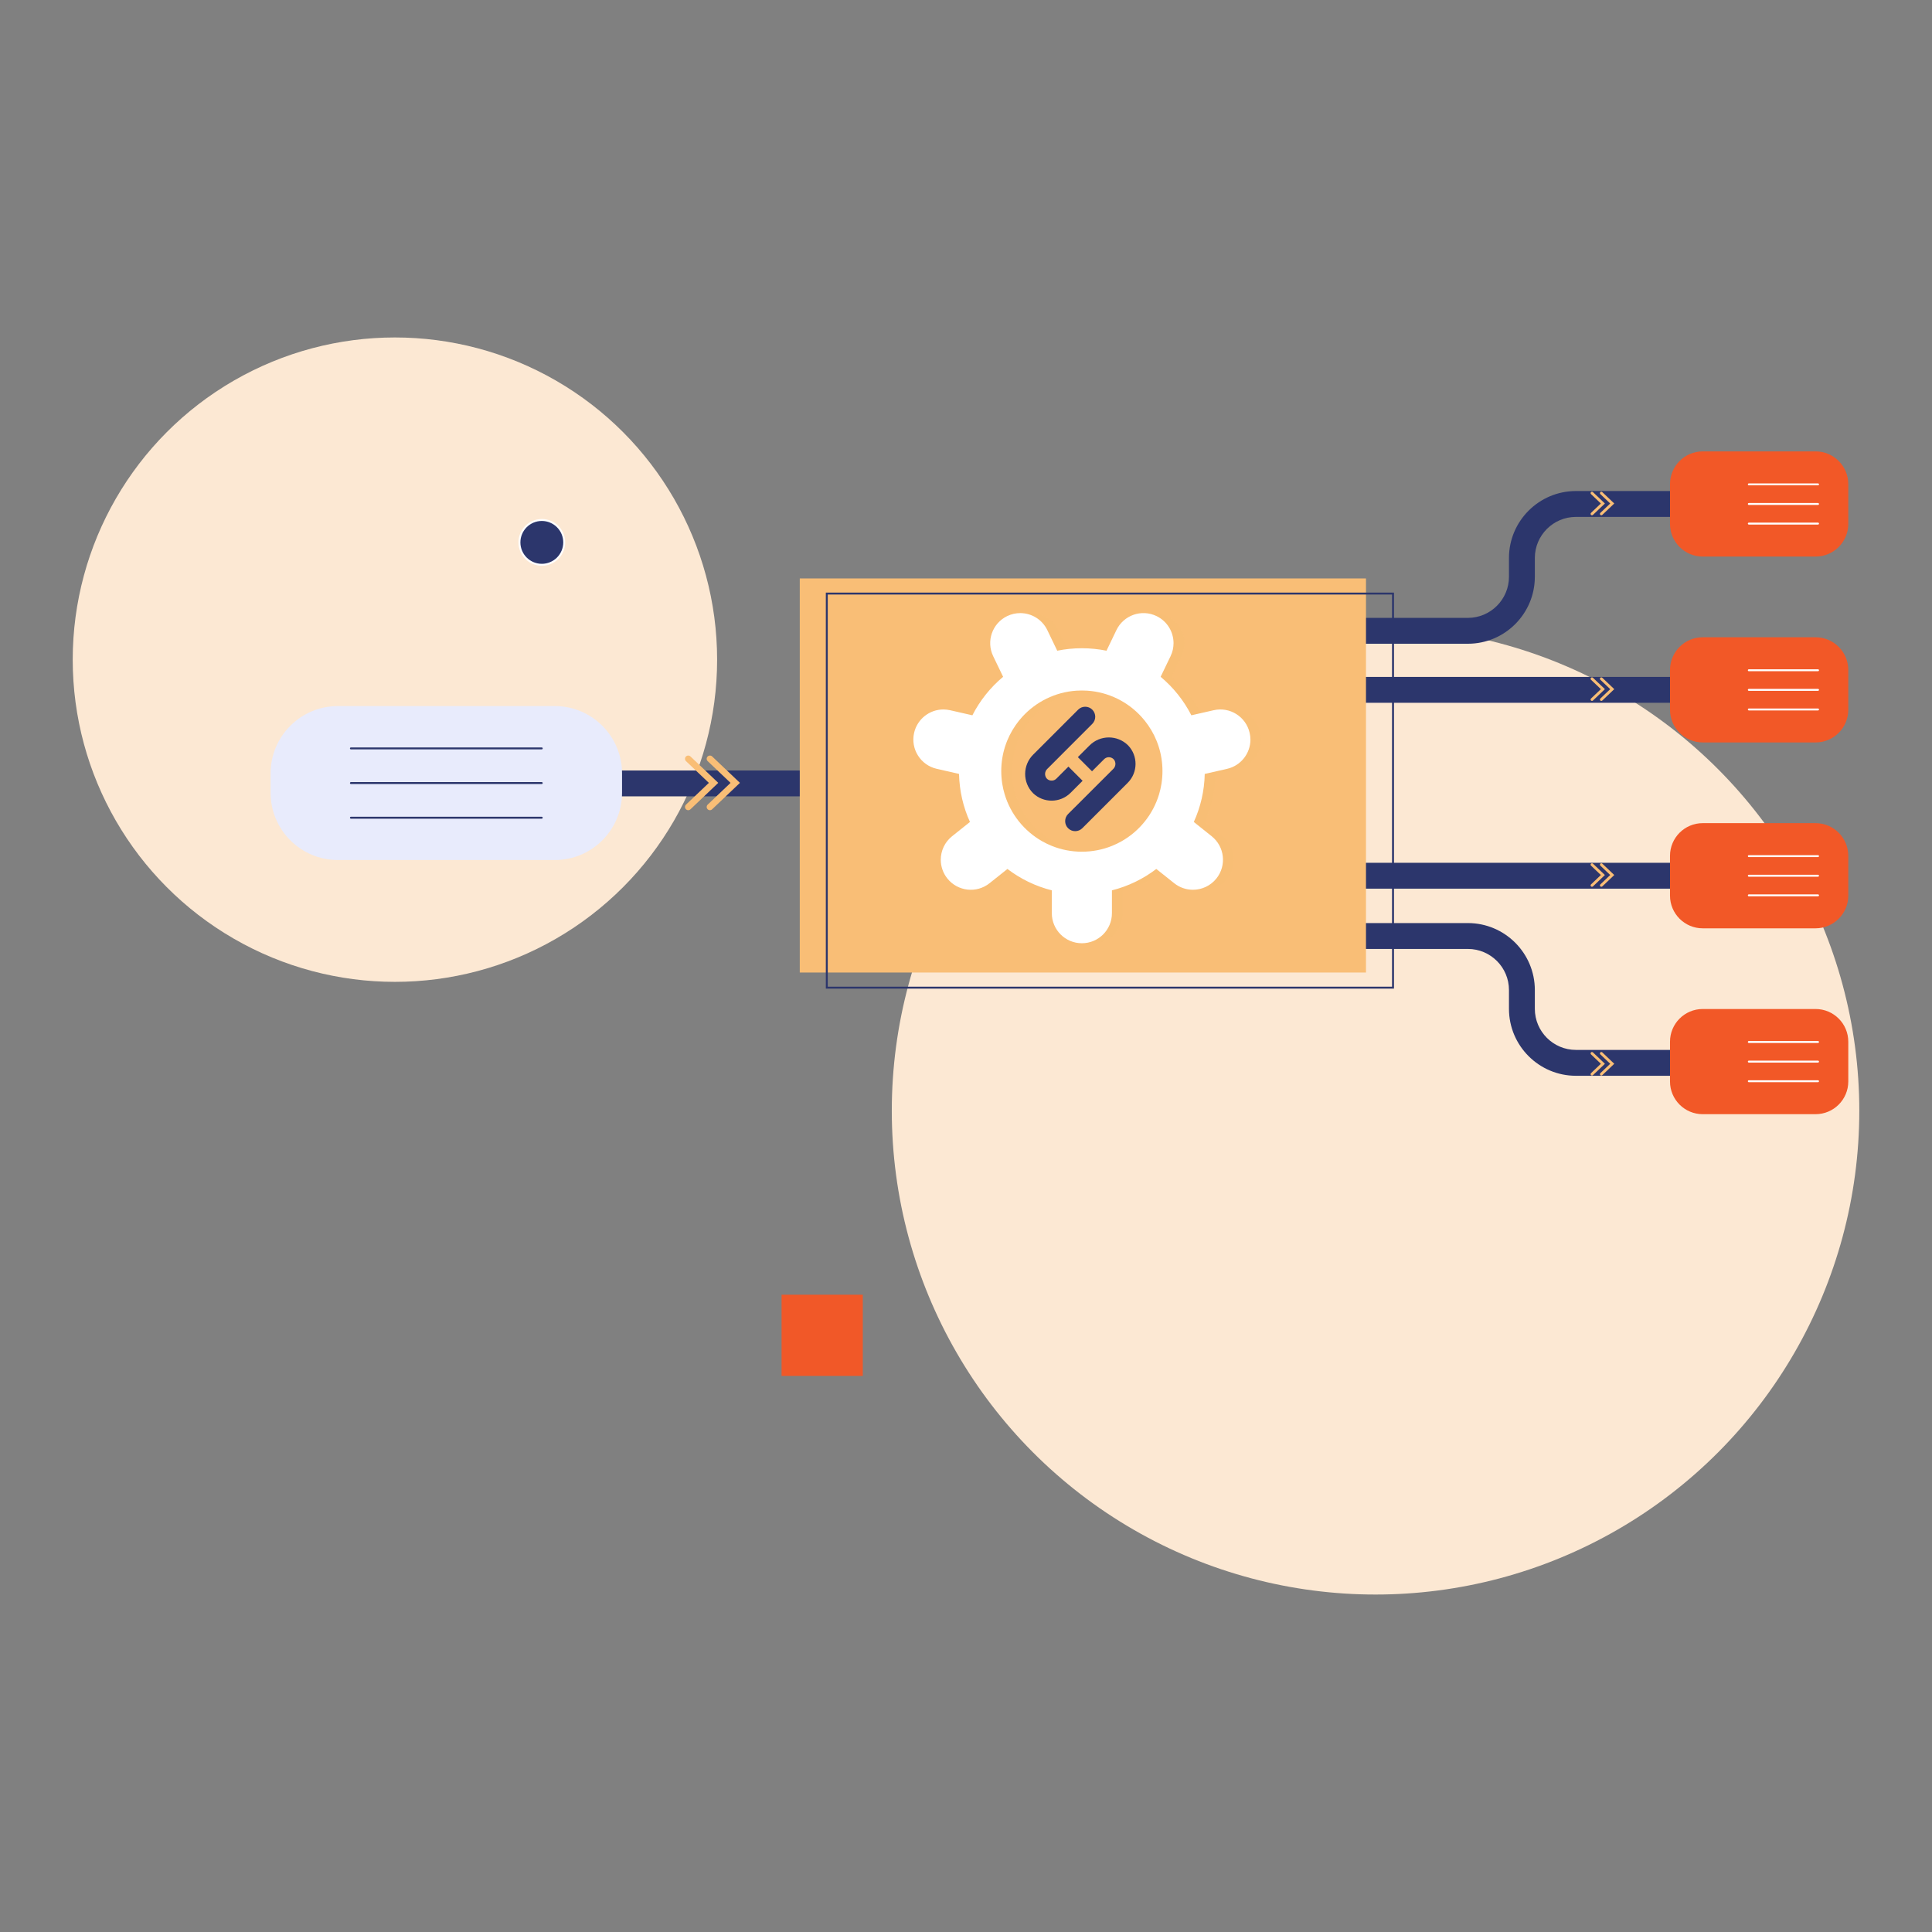 <?xml version="1.0" encoding="utf-8"?>
<!-- Generator: Adobe Adobe Illustrator 24.2.0, SVG Export Plug-In . SVG Version: 6.00 Build 0)  -->
<svg version="1.1" id="Layer_1" xmlns="http://www.w3.org/2000/svg" xmlns:xlink="http://www.w3.org/1999/xlink" x="0px" y="0px"
	 width="1000px" height="1000px" viewBox="0 0 1000 1000" style="enable-background:new 0 0 1000 1000;" xml:space="preserve">
<rect x="0" y="0" width="1000" height="1000" fill="#808080" stroke="none"/>
<style type="text/css">
	.st0{fill:#FCE8D3;}
	.st1{fill:#FABE76;}
	.st2{fill:#FFFFFF;}
	.st3{fill:#F15828;}
	.st4{fill:#2C366C;}
	.st5{fill:#EB8C81;}
	.st6{fill:none;stroke:#485494;stroke-linecap:round;stroke-miterlimit:10;}
	.st7{fill:#3C4785;}
	.st8{fill:none;stroke:#2C366C;stroke-linecap:round;stroke-miterlimit:10;}
	.st9{fill:none;stroke:#2C366C;stroke-miterlimit:10;}
	.st10{opacity:0.388;fill:#F9BE76;}
	.st11{opacity:0.588;fill:#ECEDF6;}
	.st12{fill:#F0AE5D;}
	.st13{fill:none;stroke:#FFFFFF;stroke-width:5;stroke-linecap:round;stroke-miterlimit:10;}
	.st14{fill:none;stroke:#FFFFFF;stroke-width:2;stroke-linecap:round;stroke-miterlimit:10;}
	.st15{fill:#2C366C;stroke:#FFFFFF;stroke-miterlimit:10;}
	.st16{fill:#F9BE76;}
	.st17{fill:#1C33B8;}
	.st18{fill:none;stroke:#2C366C;stroke-width:2;stroke-linecap:round;stroke-miterlimit:10;}
	.st19{fill:#FFDEBA;}
	.st20{opacity:0.412;fill:#FFDEBA;}
	.st21{fill:#DE481B;}
	.st22{opacity:0.2;fill:#F8A849;}
	.st23{opacity:0.471;fill:#EBEBEB;}
	.st24{opacity:0.478;fill:#E3E3E3;}
	.st25{fill:#F8A849;}
	.st26{opacity:0.412;fill:#F8A849;}
	.st27{fill:#EB8913;}
	.st28{fill:none;stroke:#000000;stroke-linecap:round;stroke-miterlimit:10;}
	.st29{fill:none;stroke:#000000;stroke-width:0.5;stroke-linecap:round;stroke-miterlimit:10;}
	.st30{fill:none;stroke:#000000;stroke-miterlimit:10;}
	.st31{fill:#1E2757;}
	.st32{fill:#FFCE99;}
	.st33{fill:#FF9C91;}
	.st34{fill:#FFD2C4;}
	.st35{fill:#F59A2C;}
	.st36{fill:none;stroke:#FFFFFF;stroke-linecap:round;stroke-miterlimit:10;}
	.st37{fill:#E3E3E3;}
	.st38{fill:#212B61;}
	.st39{fill:none;stroke:#363636;stroke-linecap:round;stroke-miterlimit:10;}
	.st40{fill:#FFA091;}
	.st41{fill:#405080;}
	.st42{fill:#FFFFFF;stroke:#2C366C;stroke-miterlimit:10;}
	.st43{fill:none;stroke:#2C366C;stroke-linecap:round;stroke-miterlimit:10;stroke-dasharray:3,4,3,4,3,4;}
	.st44{fill:#AAAEC4;}
	.st45{fill:none;stroke:#FFFFFF;stroke-width:3;stroke-linecap:round;stroke-miterlimit:10;}
	.st46{fill:none;stroke:#FFFFFF;stroke-width:4;stroke-linecap:round;stroke-miterlimit:10;}
	.st47{opacity:0.169;fill:#F8A849;}
	.st48{fill:none;stroke:#E6E6EB;stroke-width:3;stroke-linecap:round;stroke-miterlimit:10;}
	.st49{fill:#E6E6EB;}
	.st50{fill:#AB584B;}
	.st51{opacity:0.31;}
	.st52{clip-path:url(#SVGID_2_);fill:#4A188F;}
	.st53{fill:none;stroke:#2C366C;stroke-width:0.5;stroke-linecap:round;stroke-miterlimit:10;}
	.st54{fill:#BA5849;}
	.st55{fill:#E8E8E8;}
	.st56{opacity:0.471;fill:#D1BDA7;}
	.st57{fill:none;stroke:#F15828;stroke-width:2;stroke-linecap:round;stroke-miterlimit:10;}
	.st58{fill:#FFA83D;}
	.st59{opacity:0.129;fill:#FFFFFF;}
	.st60{fill:#E8EBFC;}
	.st61{fill:#FFA02B;}
	.st62{opacity:0.588;fill:#E8EBFC;}
	.st63{fill:#1E2652;}
	.st64{fill:#212A5C;}
	.st65{fill:#F8A747;}
	.st66{fill:none;stroke:#FFFFFF;stroke-miterlimit:10;}
	.st67{fill:none;stroke:#2C366C;stroke-width:9;stroke-linecap:round;stroke-miterlimit:10;}
	.st68{fill:#F7931C;}
	.st69{fill:none;stroke:#D4D4D4;stroke-linecap:round;stroke-miterlimit:10;}
	.st70{fill:#F08400;}
	.st71{fill:#F25827;}
</style>
<g>
	<circle class="st0" cx="204.41" cy="341.44" r="166.77"/>
	<circle class="st15" cx="280.45" cy="280.74" r="11.59"/>
	<circle class="st0" cx="711.98" cy="574.94" r="250.39"/>
	<rect x="404.54" y="670.14" class="st3" width="42.04" height="42.04"/>
	<g>
		<rect x="289.95" y="398.8" class="st4" width="188.81" height="13.39"/>
		<rect x="696.15" y="350.37" class="st4" width="208.89" height="13.39"/>
		<rect x="696.01" y="446.58" class="st4" width="209.17" height="13.39"/>
		<path class="st4" d="M879.46,556.82h-63.77c-19.11,0-34.65-15.55-34.65-34.65v-9.74c0-11.72-9.54-21.26-21.26-21.26h-63.77v-13.39
			h63.77c19.11,0,34.65,15.55,34.65,34.65v9.74c0,11.72,9.54,21.26,21.26,21.26h63.77V556.82z"/>
		<path class="st4" d="M759.78,333.2h-63.77v-13.39h63.77c11.72,0,21.26-9.54,21.26-21.26v-9.74c0-19.11,15.55-34.65,34.65-34.65
			h63.77v13.39h-63.77c-11.72,0-21.26,9.54-21.26,21.26v9.74C794.43,317.66,778.89,333.2,759.78,333.2z"/>
		<g>
			<g>
				<path class="st71" d="M864.39,271.14v-20.56c0-9.36,7.59-16.94,16.94-16.94h58.4c9.36,0,16.94,7.59,16.94,16.94v20.56
					c0,9.36-7.59,16.94-16.94,16.94h-58.4C871.97,288.08,864.39,280.5,864.39,271.14z"/>
				<g>
					<line class="st36" x1="905.19" y1="250.71" x2="941.01" y2="250.71"/>
					<line class="st36" x1="905.19" y1="260.86" x2="941.01" y2="260.86"/>
					<line class="st36" x1="905.19" y1="271.01" x2="941.01" y2="271.01"/>
				</g>
			</g>
			<g>
				<path class="st71" d="M864.39,367.35v-20.56c0-9.36,7.59-16.94,16.94-16.94h58.4c9.36,0,16.94,7.59,16.94,16.94v20.56
					c0,9.36-7.59,16.94-16.94,16.94h-58.4C871.97,384.29,864.39,376.71,864.39,367.35z"/>
				<g>
					<line class="st36" x1="905.19" y1="346.92" x2="941.01" y2="346.92"/>
					<line class="st36" x1="905.19" y1="357.07" x2="941.01" y2="357.07"/>
					<line class="st36" x1="905.19" y1="367.22" x2="941.01" y2="367.22"/>
				</g>
			</g>
			<g>
				<path class="st71" d="M864.39,463.56v-20.56c0-9.36,7.59-16.94,16.94-16.94h58.4c9.36,0,16.94,7.59,16.94,16.94v20.56
					c0,9.36-7.59,16.94-16.94,16.94h-58.4C871.97,480.5,864.39,472.91,864.39,463.56z"/>
				<g>
					<line class="st36" x1="905.19" y1="443.13" x2="941.01" y2="443.13"/>
					<line class="st36" x1="905.19" y1="453.28" x2="941.01" y2="453.28"/>
					<line class="st36" x1="905.19" y1="463.43" x2="941.01" y2="463.43"/>
				</g>
			</g>
			<g>
				<path class="st71" d="M864.39,559.77V539.2c0-9.36,7.59-16.94,16.94-16.94h58.4c9.36,0,16.94,7.59,16.94,16.94v20.56
					c0,9.36-7.59,16.94-16.94,16.94h-58.4C871.97,576.71,864.39,569.12,864.39,559.77z"/>
				<g>
					<line class="st36" x1="905.19" y1="539.33" x2="941.01" y2="539.33"/>
					<line class="st36" x1="905.19" y1="549.49" x2="941.01" y2="549.49"/>
					<line class="st36" x1="905.19" y1="559.64" x2="941.01" y2="559.64"/>
				</g>
			</g>
		</g>
		<g>
			<path class="st60" d="M140.06,410.31v-10c0-19.25,15.6-34.85,34.85-34.85h112.21c19.25,0,34.85,15.6,34.85,34.85v10
				c0,19.25-15.6,34.85-34.85,34.85H174.91C155.66,445.15,140.06,429.55,140.06,410.31z"/>
			<g>
				<line class="st8" x1="181.63" y1="387.37" x2="280.4" y2="387.37"/>
				<line class="st8" x1="181.63" y1="405.31" x2="280.4" y2="405.31"/>
				<line class="st8" x1="181.63" y1="423.25" x2="280.4" y2="423.25"/>
			</g>
		</g>
		<g>
			<path class="st16" d="M367.45,419.36c-0.44,0-0.88-0.17-1.21-0.52c-0.64-0.67-0.61-1.73,0.06-2.37l11.83-11.25l-11.83-11.25
				c-0.67-0.64-0.7-1.7-0.06-2.37c0.64-0.67,1.7-0.7,2.37-0.06l14.38,13.67l-14.38,13.67C368.28,419.21,367.87,419.36,367.45,419.36
				z"/>
			<path class="st16" d="M356.23,419.36c-0.44,0-0.88-0.17-1.21-0.52c-0.64-0.67-0.61-1.73,0.06-2.37l11.83-11.25l-11.83-11.25
				c-0.67-0.64-0.7-1.7-0.06-2.37c0.64-0.67,1.7-0.7,2.37-0.06l14.38,13.67l-14.38,13.67C357.06,419.21,356.64,419.36,356.23,419.36
				z"/>
		</g>
		<g>
			<path class="st16" d="M828.84,266.7c-0.19,0-0.38-0.08-0.52-0.22c-0.27-0.29-0.26-0.75,0.03-1.02l5.1-4.85l-5.1-4.85
				c-0.29-0.27-0.3-0.73-0.03-1.02c0.27-0.29,0.73-0.3,1.02-0.03l6.2,5.9l-6.2,5.9C829.19,266.63,829.01,266.7,828.84,266.7z"/>
			<path class="st16" d="M824,266.7c-0.19,0-0.38-0.08-0.52-0.22c-0.27-0.29-0.26-0.75,0.03-1.02l5.1-4.85l-5.1-4.85
				c-0.29-0.27-0.3-0.73-0.03-1.02c0.27-0.29,0.73-0.3,1.02-0.03l6.2,5.9l-6.2,5.9C824.35,266.63,824.17,266.7,824,266.7z"/>
		</g>
		<g>
			<path class="st16" d="M828.84,362.79c-0.19,0-0.38-0.08-0.52-0.22c-0.27-0.29-0.26-0.75,0.03-1.02l5.1-4.85l-5.1-4.85
				c-0.29-0.27-0.3-0.73-0.03-1.02c0.27-0.29,0.73-0.3,1.02-0.03l6.2,5.9l-6.2,5.9C829.19,362.73,829.01,362.79,828.84,362.79z"/>
			<path class="st16" d="M824,362.79c-0.19,0-0.38-0.08-0.52-0.22c-0.27-0.29-0.26-0.75,0.03-1.02l5.1-4.85l-5.1-4.85
				c-0.29-0.27-0.3-0.73-0.03-1.02c0.27-0.29,0.73-0.3,1.02-0.03l6.2,5.9l-6.2,5.9C824.35,362.73,824.17,362.79,824,362.79z"/>
		</g>
		<g>
			<path class="st16" d="M828.84,459c-0.19,0-0.38-0.08-0.52-0.22c-0.27-0.29-0.26-0.75,0.03-1.02l5.1-4.85l-5.1-4.85
				c-0.29-0.27-0.3-0.73-0.03-1.02c0.27-0.29,0.73-0.3,1.02-0.03l6.2,5.9l-6.2,5.9C829.19,458.94,829.01,459,828.84,459z"/>
			<path class="st16" d="M824,459c-0.19,0-0.38-0.08-0.52-0.22c-0.27-0.29-0.26-0.75,0.03-1.02l5.1-4.85l-5.1-4.85
				c-0.29-0.27-0.3-0.73-0.03-1.02c0.27-0.29,0.73-0.3,1.02-0.03l6.2,5.9l-6.2,5.9C824.35,458.94,824.17,459,824,459z"/>
		</g>
		<g>
			<path class="st16" d="M828.84,556.7c-0.19,0-0.38-0.08-0.52-0.22c-0.27-0.29-0.26-0.75,0.03-1.02l5.1-4.85l-5.1-4.85
				c-0.29-0.27-0.3-0.73-0.03-1.02c0.27-0.29,0.73-0.3,1.02-0.03l6.2,5.9l-6.2,5.9C829.19,556.64,829.01,556.7,828.84,556.7z"/>
			<path class="st16" d="M824,556.7c-0.19,0-0.38-0.08-0.52-0.22c-0.27-0.29-0.26-0.75,0.03-1.02l5.1-4.85l-5.1-4.85
				c-0.29-0.27-0.3-0.73-0.03-1.02c0.27-0.29,0.73-0.3,1.02-0.03l6.2,5.9l-6.2,5.9C824.35,556.64,824.17,556.7,824,556.7z"/>
		</g>
		<g>
			<rect x="413.96" y="299.4" class="st16" width="293.07" height="203.98"/>
			<rect x="427.95" y="307.23" class="st9" width="293.07" height="203.98"/>
		</g>
	</g>
	<g>
		<g>
			<path class="st10" d="M652.43,379.31c-1.91-8.37-10.25-13.61-18.62-11.7l-11.54,2.63c-3.92-7.68-9.35-14.45-15.91-19.93
				l5.14-10.67c1.05-2.17,1.54-4.47,1.54-6.74c0-5.79-3.24-11.34-8.81-14.02c-7.74-3.73-17.03-0.47-20.76,7.27l-5.13,10.66
				c-4.12-0.84-8.39-1.28-12.75-1.28c-4.37,0-8.63,0.44-12.75,1.28l-5.13-10.66c-2.68-5.57-8.24-8.81-14.02-8.81
				c-2.26,0-4.56,0.5-6.74,1.54c-7.74,3.73-10.99,13.02-7.26,20.76l5.14,10.67c-6.56,5.48-11.99,12.25-15.91,19.93l-11.54-2.63
				c-1.16-0.26-2.33-0.39-3.47-0.39c-7.1,0-13.5,4.89-15.15,12.1c-1.91,8.38,3.33,16.71,11.7,18.62l11.55,2.64
				c0.2,8.86,2.2,17.26,5.66,24.87l-9.25,7.38c-3.85,3.07-5.86,7.6-5.86,12.17c0,3.4,1.11,6.82,3.39,9.69
				c5.36,6.71,15.14,7.82,21.86,2.46l9.26-7.38c6.73,5.13,14.51,8.95,22.97,11.07v11.83c0,4.3,1.74,8.18,4.56,11
				c2.81,2.81,6.7,4.55,11,4.55c8.59,0,15.55-6.96,15.55-15.55v-11.83c8.46-2.12,16.24-5.94,22.97-11.07l9.26,7.38
				c2.86,2.28,6.29,3.39,9.69,3.39c4.57,0,9.1-2,12.17-5.85c5.35-6.72,4.25-16.5-2.46-21.86l-9.25-7.38
				c3.46-7.6,5.47-16.01,5.66-24.87l11.55-2.63c7.21-1.64,12.1-8.05,12.1-15.15C652.83,381.64,652.7,380.47,652.43,379.31z
				 M605.56,411.11c-3.11,10.38-10.15,19.07-19.4,24.32c-1.61,0.92-3.28,1.72-5.02,2.42c-4.8,1.93-10.06,2.99-15.55,2.99
				c-5.5,0-10.75-1.06-15.55-3c-1.73-0.69-3.41-1.51-5.02-2.42c-9.25-5.25-16.29-13.94-19.4-24.32c-0.53-1.76-0.94-3.58-1.24-5.43
				c-0.33-2.13-0.51-4.32-0.51-6.55c0-8.84,2.75-17.03,7.44-23.78c1.06-1.53,2.22-2.98,3.47-4.35c7.05-7.71,16.95-12.77,28.03-13.5
				c0.92-0.06,1.85-0.09,2.78-0.09c0.94,0,1.86,0.03,2.78,0.09c11.08,0.73,20.98,5.78,28.03,13.49c1.25,1.37,2.41,2.82,3.47,4.35
				c4.69,6.74,7.44,14.94,7.44,23.78c0,2.23-0.18,4.41-0.51,6.55C606.51,407.53,606.09,409.35,605.56,411.11z"/>
		</g>
		<g>
			<path class="st2" d="M646.81,379.31c-1.91-8.37-10.25-13.61-18.62-11.7l-11.54,2.63c-3.92-7.68-9.35-14.45-15.91-19.93
				l5.14-10.67c1.05-2.17,1.54-4.47,1.54-6.74c0-5.79-3.24-11.34-8.81-14.02c-7.74-3.73-17.03-0.47-20.76,7.27l-5.13,10.66
				c-4.12-0.84-8.39-1.28-12.75-1.28s-8.63,0.44-12.75,1.28l-5.13-10.66c-2.68-5.57-8.24-8.81-14.02-8.81
				c-2.26,0-4.56,0.5-6.74,1.54c-7.74,3.73-10.99,13.02-7.26,20.76l5.14,10.67c-6.56,5.48-11.99,12.25-15.91,19.93l-11.54-2.63
				c-1.16-0.26-2.33-0.39-3.47-0.39c-7.1,0-13.5,4.89-15.15,12.1c-1.91,8.38,3.33,16.71,11.7,18.62l11.55,2.64
				c0.2,8.86,2.2,17.26,5.66,24.87l-9.25,7.38c-3.85,3.07-5.86,7.6-5.86,12.17c0,3.4,1.11,6.82,3.39,9.69
				c5.36,6.71,15.14,7.82,21.86,2.46l9.26-7.38c6.73,5.13,14.51,8.95,22.97,11.07v11.83c0,4.3,1.74,8.18,4.56,11
				c2.81,2.81,6.7,4.55,11,4.55c8.59,0,15.55-6.96,15.55-15.55v-11.83c8.46-2.12,16.24-5.94,22.97-11.07l9.26,7.38
				c2.86,2.28,6.29,3.39,9.69,3.39c4.57,0,9.1-2,12.17-5.85c5.35-6.72,4.25-16.5-2.46-21.86l-9.25-7.38
				c3.46-7.6,5.47-16.01,5.66-24.87l11.55-2.63c7.21-1.64,12.1-8.05,12.1-15.15C647.21,381.64,647.08,380.47,646.81,379.31z
				 M599.94,411.11c-3.11,10.38-10.15,19.07-19.4,24.32c-1.61,0.92-3.28,1.72-5.02,2.42c-4.8,1.93-10.06,2.99-15.55,2.99
				c-5.5,0-10.75-1.06-15.55-3c-1.73-0.69-3.41-1.51-5.02-2.42c-9.25-5.25-16.29-13.94-19.4-24.32c-0.53-1.76-0.94-3.58-1.24-5.43
				c-0.33-2.13-0.51-4.32-0.51-6.55c0-8.84,2.75-17.03,7.44-23.78c1.06-1.53,2.22-2.98,3.47-4.35c7.05-7.71,16.95-12.77,28.03-13.5
				c0.92-0.06,1.85-0.09,2.78-0.09c0.94,0,1.86,0.03,2.78,0.09c11.08,0.73,20.98,5.78,28.03,13.49c1.25,1.37,2.41,2.82,3.47,4.35
				c4.69,6.74,7.44,14.94,7.44,23.78c0,2.23-0.18,4.41-0.51,6.55C600.88,407.53,600.47,409.35,599.94,411.11z"/>
		</g>
	</g>
	<g>
		<path class="st4" d="M534.7,410.54c-5.48-5.55-5.44-14.48,0.1-19.98l23.24-23.24c2.03-2.02,5.31-2.02,7.33,0l0,0
			c2.03,2.03,2.03,5.32,0,7.35l0,0l-23.38,23.4c-1.27,1.27-1.41,3.29-0.34,4.73c1.21,1.47,3.39,1.68,4.86,0.47
			c0.09-0.07,0.16-0.14,0.24-0.22l6.26-6.26l7.35,7.35l-6.26,6.26C548.74,415.7,540.12,415.77,534.7,410.54z"/>
		<path class="st4" d="M552.84,428.69L552.84,428.69c-2.02-2.03-2.02-5.32,0-7.35l23.44-23.4c1.27-1.27,1.41-3.29,0.34-4.73
			c-1.21-1.48-3.39-1.71-4.87-0.5c-0.1,0.08-0.19,0.16-0.27,0.25l-6.26,6.26l-7.33-7.33l6.01-6.01c5.49-5.54,14.43-5.58,19.98-0.1
			c5.23,5.43,5.15,14.04-0.16,19.38l-23.51,23.51C558.16,430.72,554.87,430.72,552.84,428.69z"/>
	</g>
</g>
</svg>

